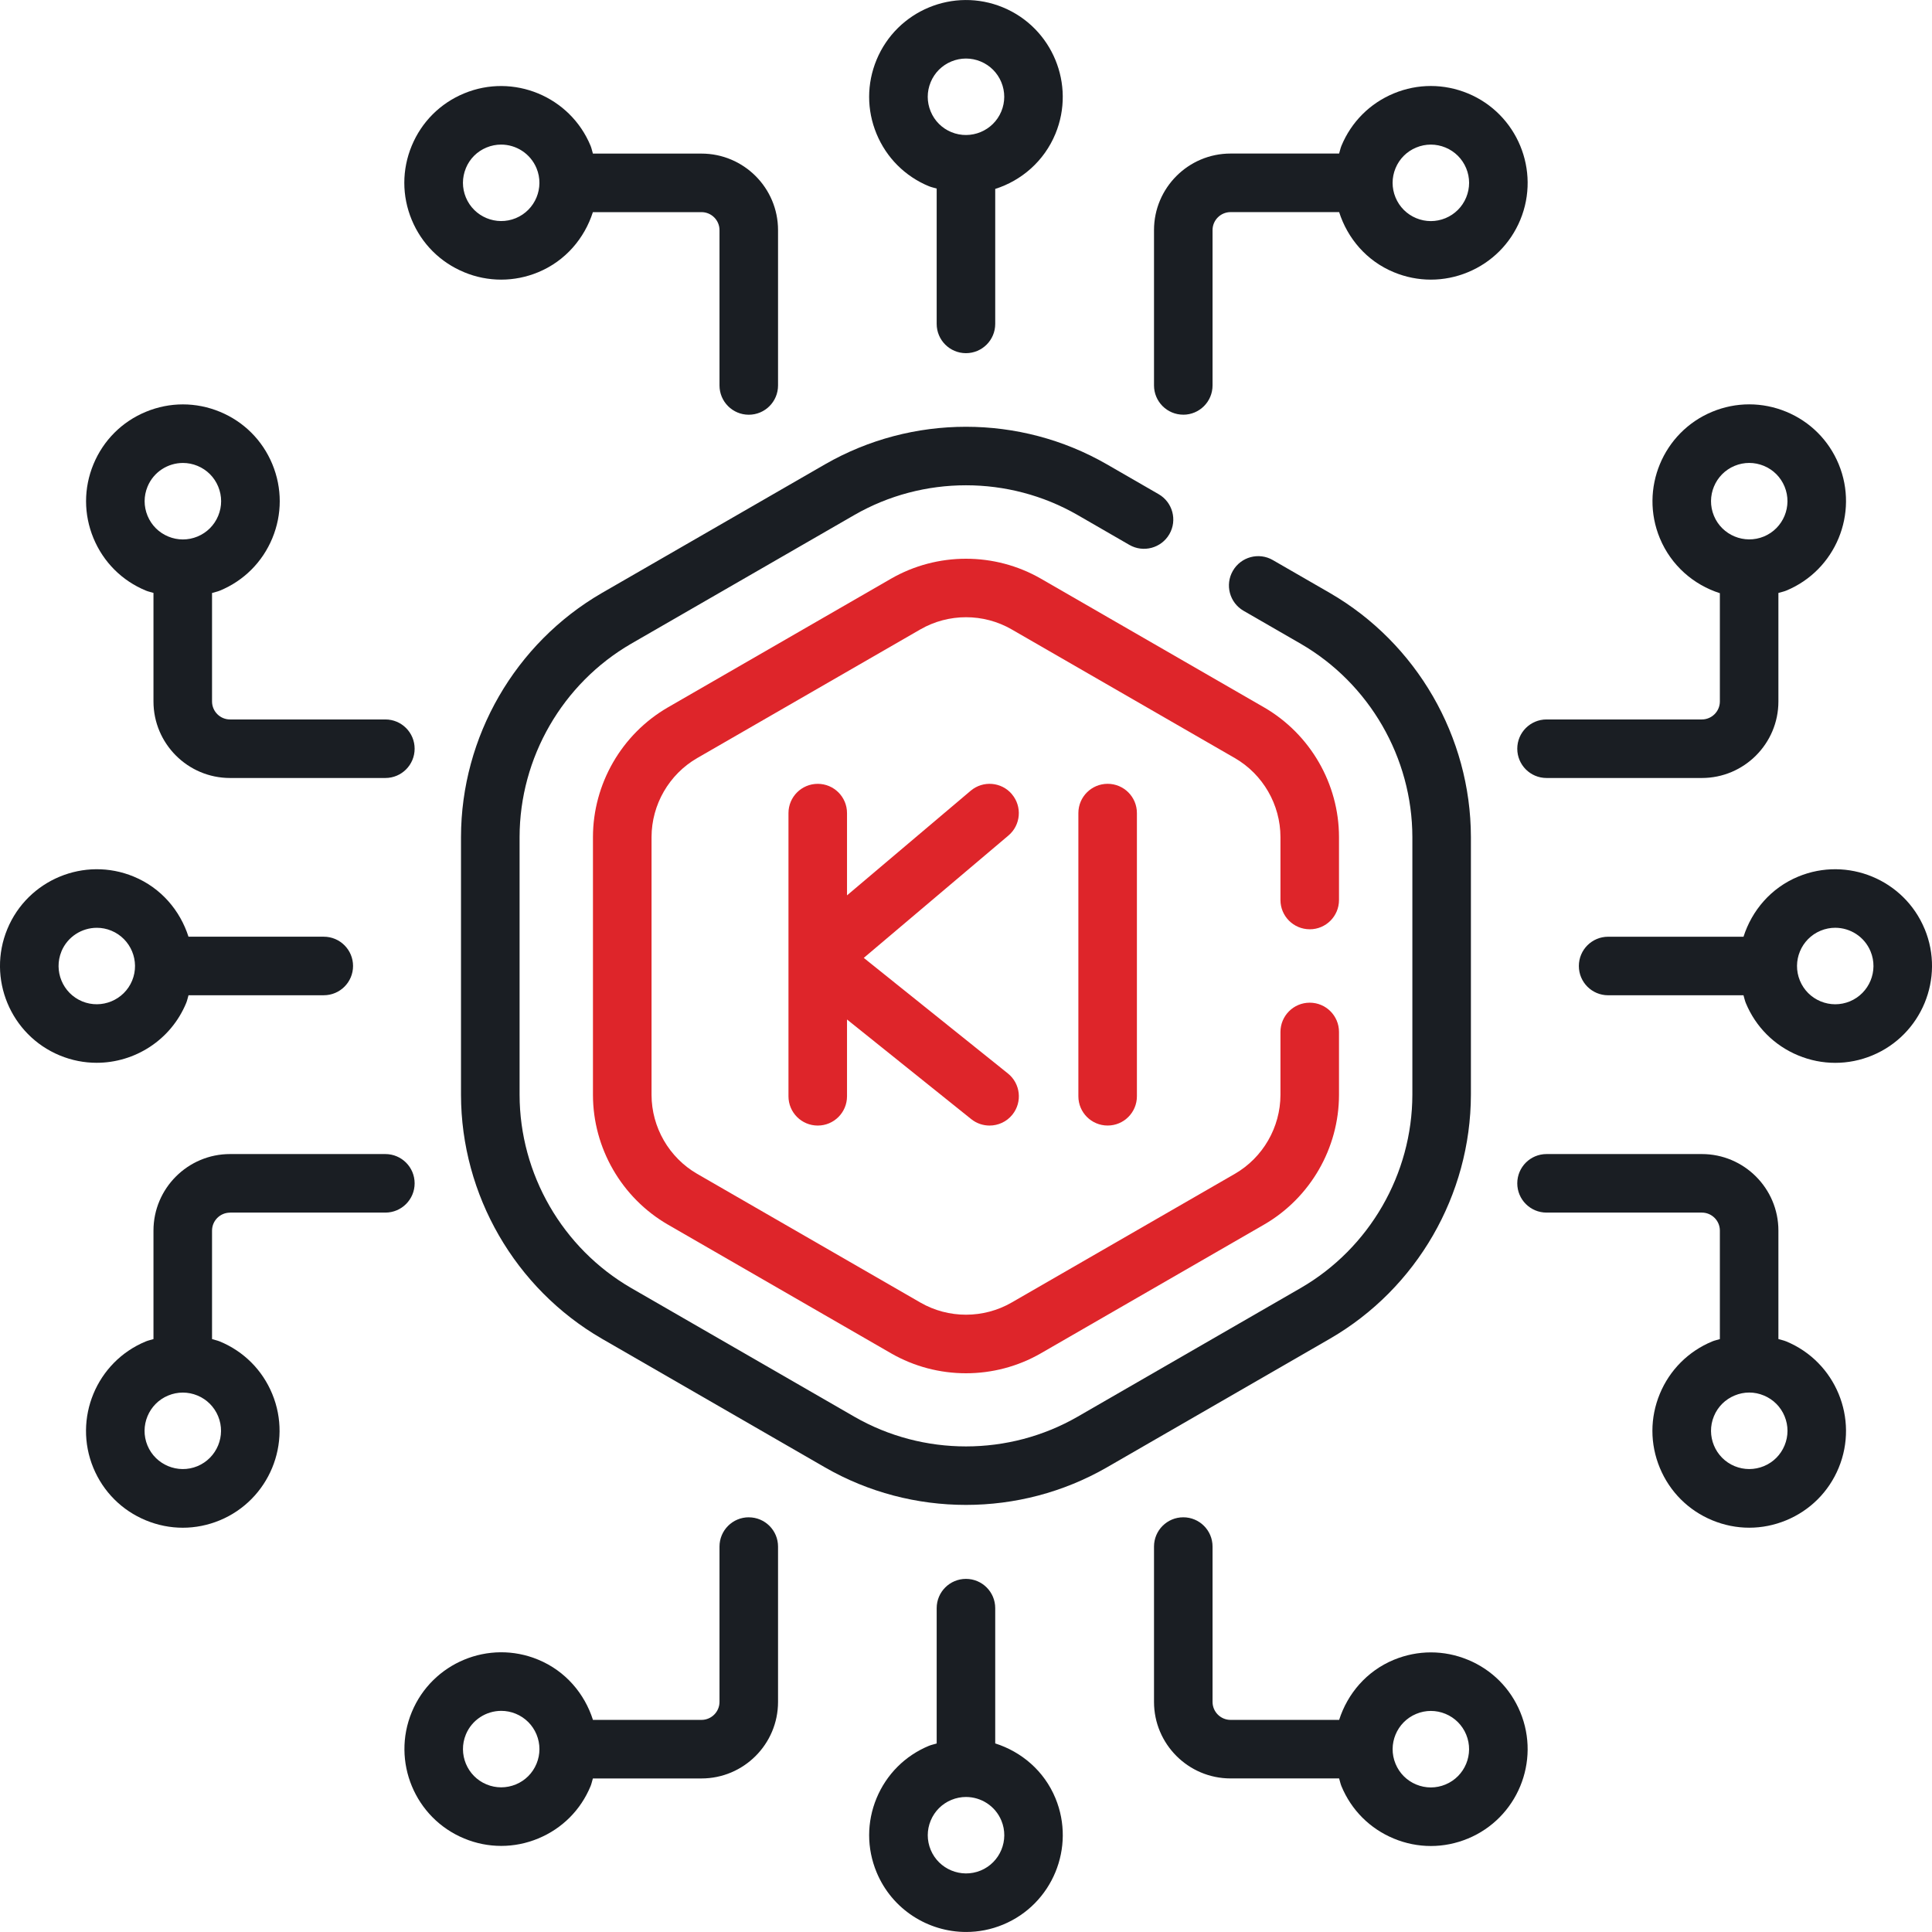 <?xml version="1.0" encoding="UTF-8"?>
<svg id="Ebene_1" data-name="Ebene 1" xmlns="http://www.w3.org/2000/svg" width="80" height="80" viewBox="0 0 80 80">
  <g>
    <path d="M44.653,33.668v11.726c0,.67.542,1.212,1.212,1.212s1.212-.542,1.212-1.212v-11.726c0-.67-.542-1.212-1.212-1.212s-1.212.542-1.212,1.212Z" fill="#de252a"/>
    <path d="M41.902,32.886c-.433-.511-1.197-.575-1.708-.143l-5.121,4.332v-3.406c0-.67-.542-1.212-1.212-1.212s-1.212.542-1.212,1.212v11.726c0,.67.542,1.212,1.212,1.212s1.212-.542,1.212-1.212v-3.18l5.144,4.126c.224.179.492.266.758.266.355,0,.708-.155.947-.453.419-.522.335-1.286-.187-1.704l-5.968-4.786,5.991-5.068c.511-.432.575-1.198.143-1.708Z" fill="#de252a"/>
    <path d="M54.233,38.48c.67,0,1.212-.542,1.212-1.212v-2.608c-.002-2.204-1.19-4.26-3.099-5.367l-9.249-5.334c-1.911-1.097-4.284-1.098-6.197.001l-9.249,5.334c-1.908,1.106-3.095,3.162-3.098,5.367v10.678c.002,2.204,1.19,4.26,3.099,5.367l9.249,5.334c.955.549,2.027.824,3.098.824s2.143-.275,3.099-.825l9.249-5.334c1.908-1.106,3.095-3.162,3.098-5.367v-2.607c0-.67-.542-1.212-1.212-1.212s-1.212.542-1.212,1.212v2.605c-.002,1.343-.726,2.597-1.887,3.269l-9.246,5.331c-1.166.671-2.614.67-3.775.001l-9.246-5.331c-1.163-.673-1.886-1.927-1.888-3.269v-10.676c.002-1.343.726-2.597,1.887-3.269l9.246-5.331c1.166-.671,2.614-.67,3.775-.001l9.246,5.331c1.163.673,1.886,1.927,1.888,3.269v2.607c0,.67.542,1.212,1.212,1.212Z" fill="#de252a"/>
  </g>
  <g>
    <path d="M38.465,7.711c.106.044.214.063.321.097v5.604c0,.669.542,1.212,1.212,1.212s1.212-.543,1.212-1.212v-5.589c1.087-.346,2.022-1.146,2.492-2.28.845-2.042-.128-4.391-2.169-5.236-2.046-.848-4.389.127-5.236,2.168-.41.989-.411,2.079-.001,3.068.41.989,1.18,1.759,2.169,2.169ZM38.537,3.403v-.001c.162-.391.466-.695.857-.857.195-.081.4-.121.605-.121.206,0,.411.04.606.121.391.162.695.466.857.857s.162.821,0,1.212c-.334.806-1.263,1.189-2.069.857-.391-.162-.695-.466-.856-.857-.162-.391-.162-.821,0-1.211Z" fill="#1a1e23"/>
    <path d="M48.997,17.172c.67,0,1.212-.543,1.212-1.212v-6.432c0-.411.335-.745.746-.745h4.496c.347,1.084,1.133,2.021,2.265,2.489.495.205,1.013.307,1.533.307s1.039-.102,1.534-.307c.988-.409,1.759-1.18,2.169-2.168.845-2.042-.128-4.39-2.169-5.236-.99-.409-2.08-.41-3.067-.001-.988.409-1.759,1.18-2.169,2.168-.044.106-.063.215-.097.323h-4.495c-1.748,0-3.17,1.422-3.17,3.169v6.432c0,.669.542,1.212,1.212,1.212ZM57.786,6.965c.162-.391.466-.695.857-.856.388-.162.82-.162,1.211,0,.391.162.695.466.857.856s.162.821,0,1.212-.467.695-.857.857c-.391.161-.82.162-1.211,0-.391-.162-.695-.466-.857-.857s-.162-.821,0-1.212Z" fill="#1a1e23"/>
    <path d="M19.218,11.272c.494.205,1.014.307,1.534.307s1.039-.102,1.534-.307c1.131-.469,1.917-1.405,2.264-2.488h4.497c.411,0,.746.334.746.745v6.432c0,.669.542,1.212,1.212,1.212s1.212-.543,1.212-1.212v-6.432c0-1.748-1.422-3.169-3.17-3.169h-4.496c-.034-.108-.053-.217-.097-.324-.846-2.042-3.198-3.015-5.237-2.168-.988.409-1.758,1.179-2.168,2.168-.41.989-.41,2.078,0,3.067.41.989,1.18,1.759,2.169,2.168ZM19.29,6.964c.161-.391.465-.695.856-.856.198-.082.402-.121.604-.121.622,0,1.212.369,1.466.978.334.806-.051,1.734-.857,2.068-.807.334-1.734-.051-2.068-.857-.162-.391-.162-.82,0-1.212Z" fill="#1a1e23"/>
    <path d="M41.21,72.192v-5.602c0-.67-.542-1.212-1.212-1.212s-1.212.542-1.212,1.212v5.604c-.106.034-.214.053-.32.096-.988.409-1.759,1.18-2.169,2.168s-.41,2.077,0,3.067c.639,1.541,2.135,2.474,3.709,2.474.51,0,1.029-.098,1.528-.305,2.041-.845,3.014-3.194,2.169-5.236-.469-1.133-1.407-1.921-2.493-2.267ZM40.607,77.455c-.805.332-1.735-.051-2.069-.857-.162-.391-.162-.82,0-1.211s.466-.695.857-.857c.198-.082.403-.121.604-.121.623,0,1.213.368,1.466.978.334.806-.051,1.734-.857,2.068Z" fill="#1a1e23"/>
    <path d="M60.781,68.728c-.987-.409-2.076-.408-3.066.001-1.131.468-1.917,1.404-2.264,2.488h-4.496c-.411,0-.746-.335-.746-.746v-6.431c0-.67-.542-1.212-1.212-1.212s-1.212.542-1.212,1.212v6.431c0,1.748,1.422,3.17,3.17,3.17h4.495c.034.108.053.217.097.323.41.988,1.18,1.759,2.17,2.168.494.205,1.013.307,1.532.307.521,0,1.04-.103,1.535-.308,2.041-.845,3.013-3.194,2.167-5.236-.41-.99-1.18-1.759-2.17-2.168ZM59.855,73.892c-.393.163-.822.162-1.212.001-.391-.162-.695-.466-.857-.858-.334-.806.051-1.733.857-2.067h.001c.195-.082.4-.122.605-.122s.41.04.605.121c.391.162.695.466.857.857.334.806-.05,1.734-.856,2.068Z" fill="#1a1e23"/>
    <path d="M31.005,62.828c-.67,0-1.212.542-1.212,1.212v6.431c0,.411-.335.746-.746.746h-4.494c-.346-1.086-1.134-2.025-2.268-2.494-2.044-.848-4.39.13-5.234,2.171-.845,2.041.129,4.389,2.17,5.234.495.205,1.013.307,1.533.307s1.04-.102,1.534-.308c.99-.409,1.759-1.18,2.167-2.168.043-.104.061-.212.095-.317h4.497c1.748,0,3.17-1.422,3.17-3.17v-6.431c0-.67-.542-1.212-1.212-1.212ZM22.216,73.032c-.162.391-.465.695-.856.857-.393.161-.823.161-1.213,0-.806-.334-1.19-1.262-.856-2.069.252-.608.843-.977,1.464-.977.201,0,.406.038.603.12.391.162.696.466.858.857.161.391.162.82,0,1.212Z" fill="#1a1e23"/>
    <path d="M7.71,41.532c.044-.105.062-.214.096-.321h5.601c.669,0,1.212-.542,1.212-1.212s-.543-1.212-1.212-1.212h-5.602c-.347-1.084-1.134-2.021-2.267-2.489-2.041-.846-4.39.129-5.234,2.171-.845,2.041.129,4.389,2.17,5.234.5.207,1.018.305,1.528.305,1.573,0,3.069-.933,3.708-2.476ZM2.544,39.395c.252-.608.843-.977,1.466-.977.201,0,.405.038.602.12.807.334,1.192,1.262.859,2.068-.334.807-1.264,1.191-2.069.858-.806-.334-1.19-1.262-.857-2.069Z" fill="#1a1e23"/>
    <path d="M6.039,24.455c.103.043.211.062.316.096v4.494c0,1.748,1.422,3.17,3.17,3.17h6.432c.669,0,1.212-.542,1.212-1.212s-.543-1.212-1.212-1.212h-6.432c-.411,0-.745-.335-.745-.746v-4.49c.109-.035.22-.055.327-.099.989-.409,1.759-1.18,2.169-2.168.41-.989.41-2.079.001-3.068-.41-.989-1.18-1.759-2.169-2.168-.989-.409-2.078-.41-3.068,0-.989.409-1.759,1.18-2.169,2.168-.41.989-.41,2.078,0,3.067.41.989,1.18,1.76,2.169,2.168ZM6.11,20.148c.252-.609.843-.978,1.465-.978.201,0,.407.039.604.121.391.162.695.466.856.857.162.391.162.82,0,1.211-.162.391-.466.695-.856.857-.391.162-.821.162-1.212,0-.391-.162-.695-.466-.857-.857-.162-.391-.162-.82,0-1.211Z" fill="#1a1e23"/>
    <path d="M9.525,50.211h6.432c.669,0,1.212-.542,1.212-1.212s-.543-1.212-1.212-1.212h-6.432c-1.748,0-3.17,1.422-3.17,3.169v4.493c-.107.034-.216.054-.321.098-2.04.845-3.013,3.194-2.168,5.236.41.988,1.18,1.759,2.169,2.169.495.205,1.014.308,1.534.308s1.04-.103,1.535-.308c2.04-.848,3.013-3.196,2.167-5.237-.41-.99-1.18-1.759-2.169-2.168-.105-.043-.215-.064-.322-.098v-4.491c0-.411.334-.745.745-.745ZM8.175,60.711c-.806.333-1.735-.052-2.069-.857-.333-.806.051-1.734.857-2.068h.001c.195-.082.401-.122.606-.122.205,0,.41.04.605.121.391.162.695.466.857.857.334.806-.051,1.734-.857,2.069Z" fill="#1a1e23"/>
    <path d="M79.695,38.467c-.845-2.042-3.197-3.015-5.236-2.168-1.131.469-1.917,1.405-2.264,2.489h-5.606c-.67,0-1.212.542-1.212,1.212s.542,1.212,1.212,1.212h5.605c.034.108.053.217.097.323.41.988,1.18,1.758,2.169,2.168.495.205,1.014.307,1.534.307s1.039-.102,1.533-.307c2.041-.846,3.014-3.196,2.169-5.237ZM76.599,41.464c-.391.161-.82.161-1.211,0-.391-.162-.695-.466-.857-.857-.334-.807.05-1.735.857-2.069.198-.082.403-.121.604-.121.622,0,1.212.368,1.464.978.334.806-.051,1.734-.857,2.069Z" fill="#1a1e23"/>
    <path d="M70.47,29.791h-6.431c-.67,0-1.212.542-1.212,1.212s.542,1.212,1.212,1.212h6.431c1.748,0,3.17-1.422,3.17-3.17v-4.492c.108-.034.219-.054.326-.098,2.041-.846,3.014-3.195,2.169-5.237-.41-.988-1.18-1.758-2.169-2.168-.99-.409-2.08-.409-3.067,0-2.041.846-3.014,3.195-2.169,5.236.469,1.131,1.401,1.93,2.486,2.277v4.482c0,.411-.335.746-.746.746ZM71.827,19.29c.391-.162.82-.161,1.211,0,.391.162.695.466.857.857.334.807-.051,1.735-.856,2.068-.805.333-1.735-.05-2.069-.857-.334-.806.051-1.734.857-2.068Z" fill="#1a1e23"/>
    <path d="M73.966,55.546c-.106-.044-.217-.065-.326-.099v-4.491c0-1.747-1.422-3.169-3.17-3.169h-6.431c-.67,0-1.212.542-1.212,1.212s.542,1.212,1.212,1.212h6.431c.411,0,.746.334.746.745v4.493c-.105.034-.214.054-.317.097-.988.409-1.759,1.18-2.169,2.168v.001c-.41.988-.41,2.077,0,3.067.41.988,1.18,1.759,2.169,2.169.495.205,1.013.308,1.533.308s1.039-.103,1.534-.308c.988-.41,1.759-1.18,2.169-2.169.845-2.042-.128-4.39-2.169-5.236ZM73.895,59.853c-.162.391-.466.695-.857.857-.39.16-.819.161-1.211,0-.807-.334-1.191-1.262-.857-2.069.162-.391.466-.695.857-.856.387-.163.819-.165,1.211,0,.391.162.695.466.857.857s.162.82,0,1.211Z" fill="#1a1e23"/>
    <path d="M60.907,45.332v-10.676c-.008-4.148-2.242-8.016-5.831-10.097l-2.37-1.367c-.579-.336-1.321-.137-1.656.445-.335.579-.136,1.32.444,1.655l2.368,1.366c2.845,1.649,4.615,4.715,4.621,8.001v10.671c-.006,3.288-1.777,6.354-4.619,8.001l-9.245,5.333c-2.849,1.638-6.39,1.639-9.239.001l-9.246-5.332c-2.843-1.648-4.614-4.713-4.619-8v-10.675c.005-3.288,1.776-6.354,4.618-8.002l9.246-5.332c2.849-1.639,6.391-1.639,9.238-.001l2.148,1.24c.578.333,1.32.136,1.656-.444.335-.58.136-1.321-.444-1.656l-2.15-1.24c-3.596-2.069-8.061-2.068-11.66.001l-9.25,5.334c-3.588,2.081-5.821,5.949-5.828,10.098v10.679c.006,4.148,2.24,8.016,5.83,10.096l9.25,5.335c1.798,1.033,3.813,1.549,5.829,1.549,2.015,0,4.032-.517,5.83-1.551l9.249-5.335c3.588-2.079,5.822-5.947,5.83-10.097Z" fill="#1a1e23"/>
  </g>
</svg>